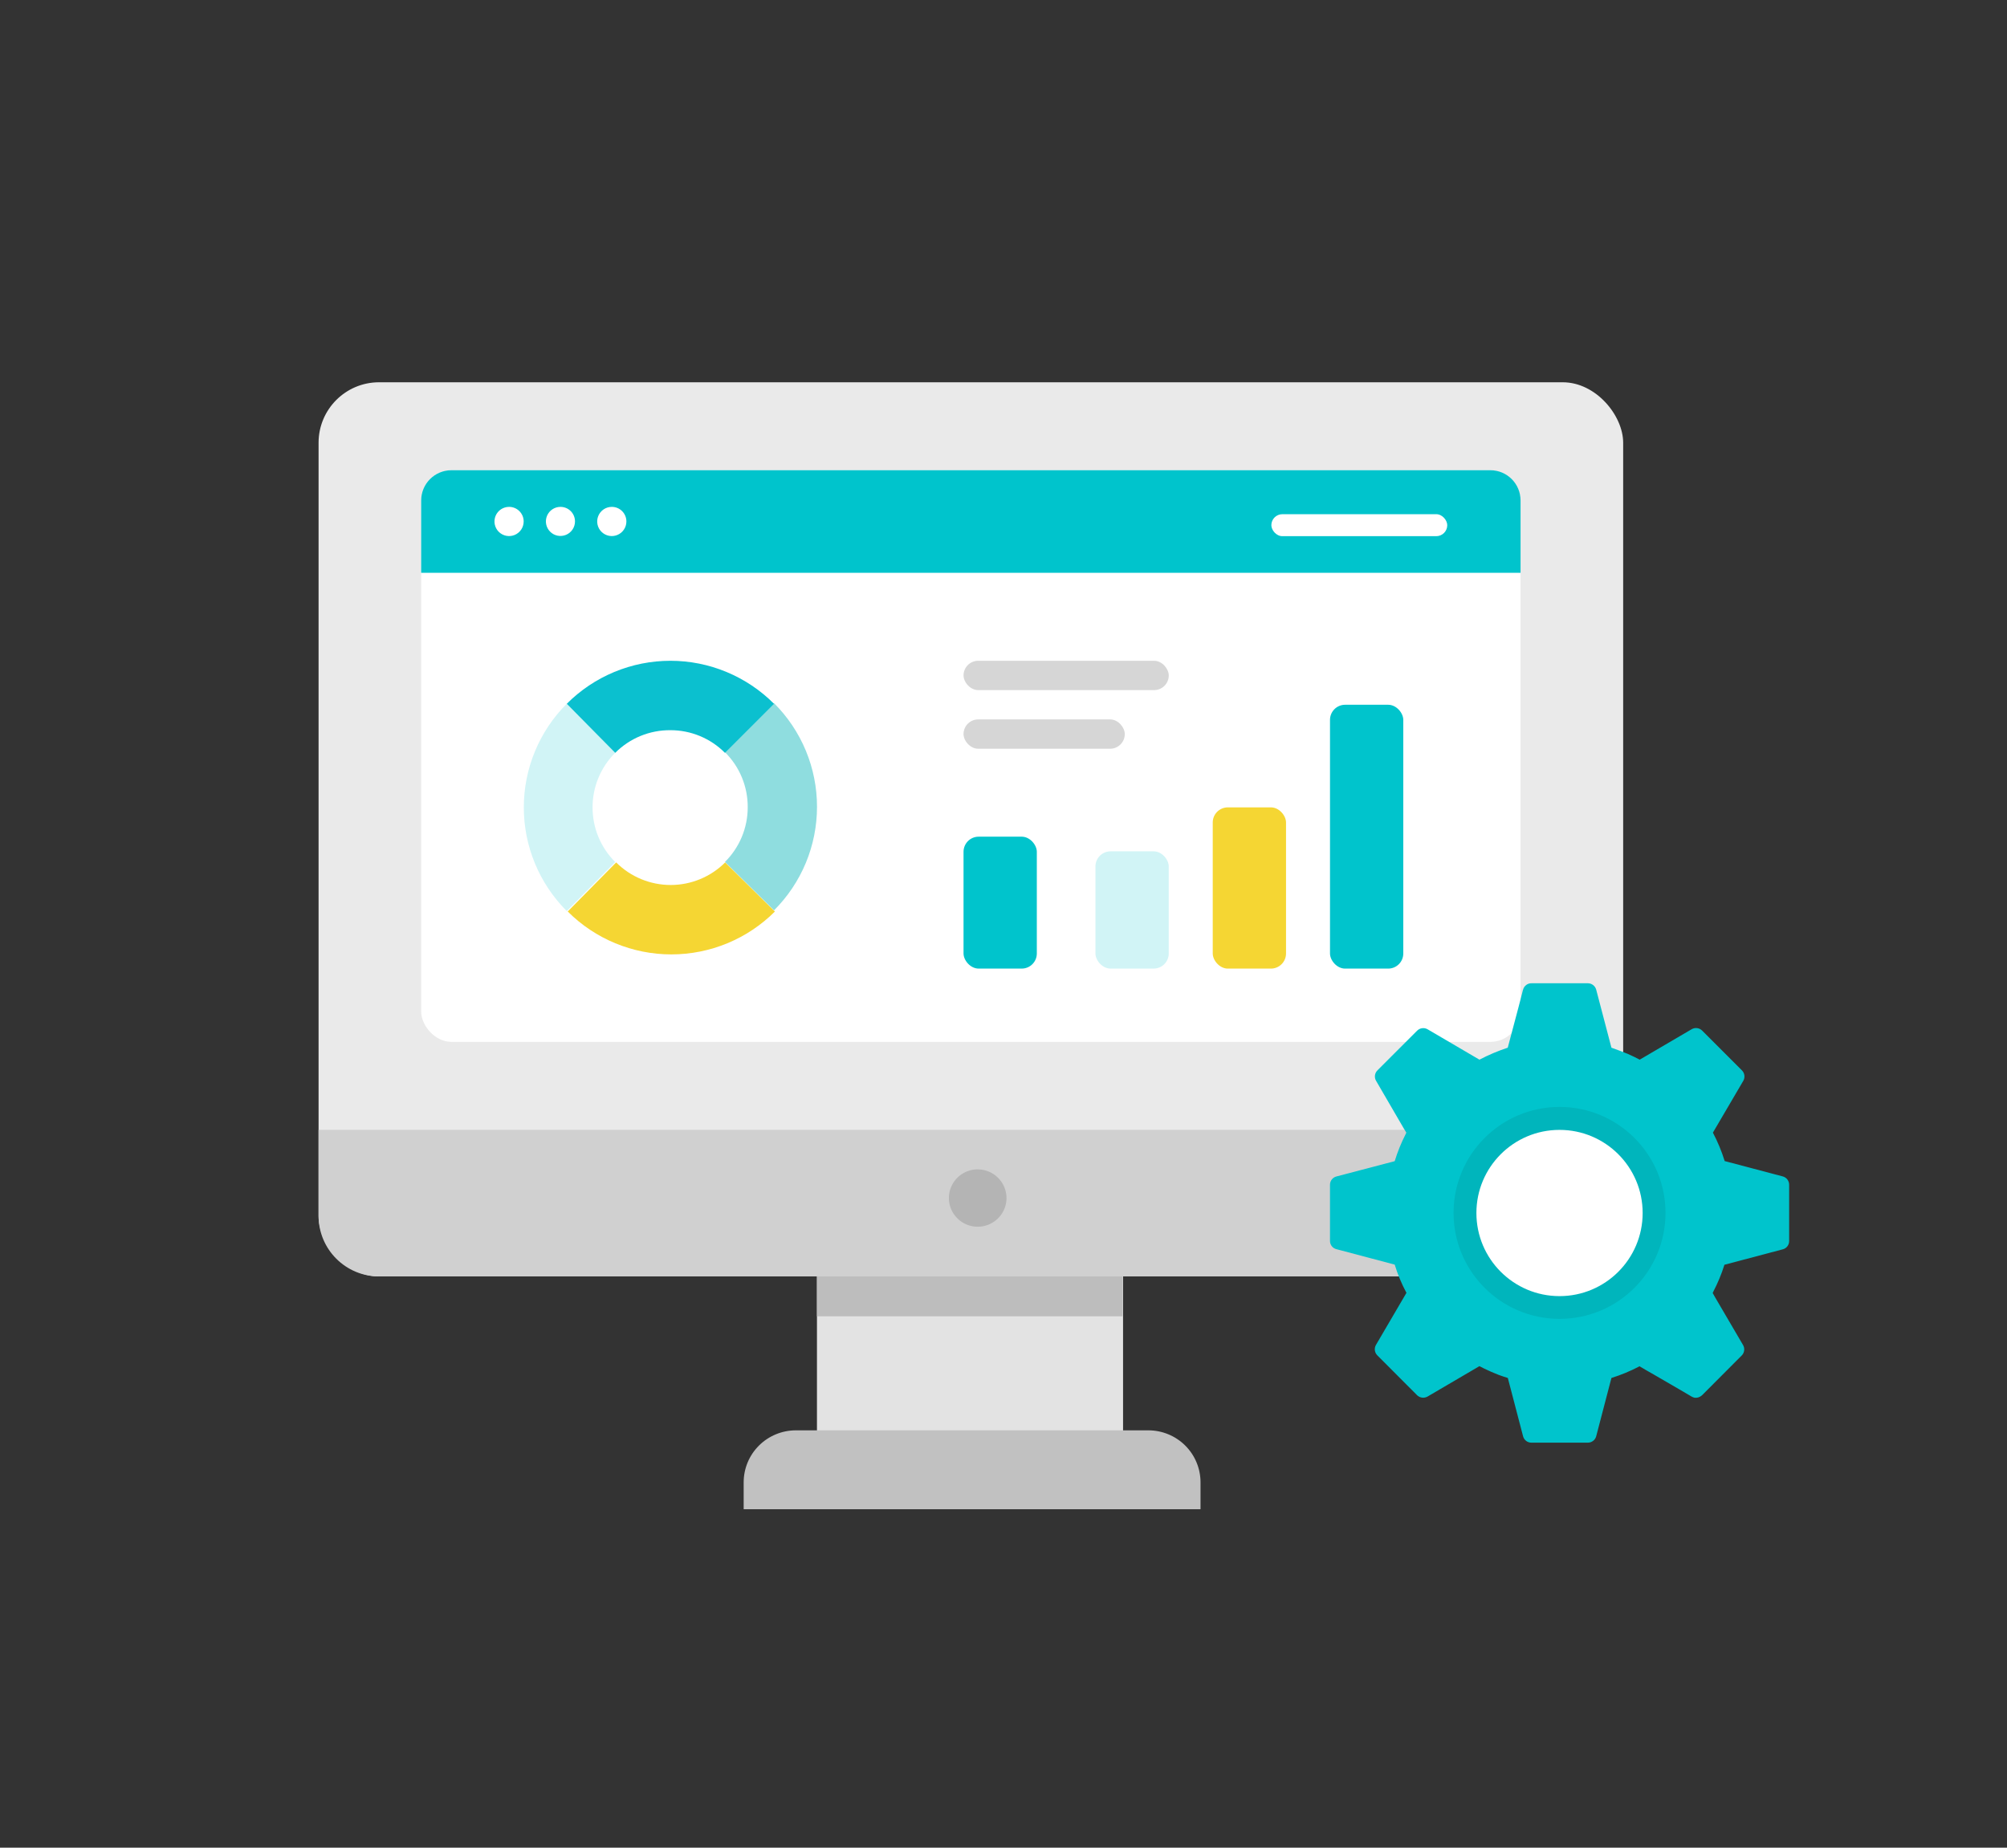 <svg width="126" height="116" viewBox="0 0 126 116" fill="none" xmlns="http://www.w3.org/2000/svg">
<rect x="0" y="0" width="126" height="116" fill="#333333" stroke="none"/>
<mask id="mask0_213_3243" style="mask-type:alpha" maskUnits="userSpaceOnUse" x="0" y="0" width="126" height="116">
<rect width="126" height="116" fill="#D6D6D6"/>
</mask>
<g mask="url(#mask0_213_3243)">
<path d="M70.506 79.031H51.289V90.386H70.506V79.031Z" fill="#E3E3E3"/>
<path d="M70.481 79.822H51.289V82.64H70.481V79.822Z" fill="#BDBDBD"/>
<path d="M75.369 94.753V93.062C75.369 92.197 75.024 91.367 74.41 90.755C73.795 90.143 72.962 89.799 72.092 89.799H49.964C49.096 89.8 48.262 90.144 47.648 90.755C47.033 91.367 46.688 92.197 46.688 93.062V94.753H75.369Z" fill="#C1C1C1"/>
<rect x="20" y="24" width="81.903" height="56.136" rx="3.797" fill="#EAEAEA"/>
<rect x="26.441" y="29.521" width="69.019" height="35.89" rx="1.898" fill="white"/>
<path d="M26.441 31.42C26.441 30.371 27.291 29.521 28.34 29.521H93.562C94.611 29.521 95.461 30.371 95.461 31.42V35.963H26.441V31.42Z" fill="#00C4CC"/>
<rect x="79.816" y="32.282" width="11.043" height="1.38" rx="0.69" fill="white"/>
<path d="M36.098 32.735C36.098 32.916 36.044 33.093 35.944 33.243C35.843 33.393 35.701 33.51 35.534 33.579C35.367 33.648 35.184 33.666 35.006 33.631C34.829 33.596 34.667 33.509 34.539 33.381C34.411 33.253 34.324 33.091 34.289 32.913C34.254 32.736 34.272 32.553 34.341 32.386C34.41 32.219 34.527 32.077 34.677 31.976C34.827 31.876 35.004 31.822 35.185 31.822C35.305 31.822 35.424 31.845 35.535 31.891C35.646 31.936 35.746 32.004 35.831 32.089C35.916 32.173 35.983 32.274 36.029 32.385C36.075 32.496 36.098 32.615 36.098 32.735Z" fill="white"/>
<path d="M32.876 32.735C32.877 32.917 32.823 33.095 32.723 33.246C32.622 33.397 32.479 33.515 32.312 33.585C32.144 33.655 31.96 33.673 31.782 33.638C31.603 33.602 31.44 33.515 31.311 33.387C31.183 33.258 31.096 33.095 31.06 32.917C31.025 32.739 31.044 32.554 31.113 32.386C31.183 32.219 31.301 32.076 31.452 31.975C31.604 31.875 31.781 31.822 31.963 31.822C32.205 31.823 32.437 31.919 32.608 32.09C32.779 32.261 32.876 32.493 32.876 32.735Z" fill="white"/>
<path d="M39.325 32.735C39.326 32.917 39.273 33.094 39.172 33.245C39.072 33.396 38.93 33.514 38.762 33.584C38.595 33.654 38.411 33.673 38.233 33.638C38.055 33.603 37.891 33.517 37.763 33.389C37.634 33.261 37.546 33.098 37.51 32.92C37.474 32.743 37.492 32.558 37.561 32.391C37.63 32.223 37.747 32.08 37.897 31.978C38.048 31.877 38.225 31.823 38.406 31.822C38.526 31.822 38.646 31.845 38.757 31.89C38.868 31.936 38.97 32.003 39.055 32.088C39.141 32.173 39.208 32.274 39.255 32.385C39.301 32.496 39.325 32.615 39.325 32.735Z" fill="white"/>
<path d="M20 70.933H101.903V76.339C101.903 78.436 100.203 80.136 98.106 80.136H23.797C21.7 80.136 20 78.436 20 76.339V70.933Z" fill="#D0D0D0"/>
<path d="M63.189 75.228C63.186 75.583 63.078 75.93 62.878 76.225C62.678 76.519 62.394 76.748 62.063 76.882C61.733 77.017 61.37 77.051 61.02 76.98C60.669 76.909 60.348 76.737 60.097 76.484C59.845 76.232 59.674 75.911 59.605 75.562C59.536 75.213 59.573 74.852 59.71 74.523C59.847 74.195 60.079 73.915 60.376 73.717C60.673 73.52 61.023 73.415 61.38 73.415C61.618 73.415 61.854 73.462 62.074 73.554C62.294 73.645 62.494 73.779 62.662 73.947C62.83 74.116 62.963 74.316 63.054 74.535C63.144 74.755 63.19 74.99 63.189 75.228Z" fill="#B4B4B4"/>
<path d="M37.202 50.69C37.2 50.053 37.325 49.422 37.569 48.833C37.813 48.244 38.172 47.71 38.624 47.261L35.583 44.181C34.727 45.036 34.049 46.05 33.586 47.167C33.123 48.284 32.885 49.481 32.885 50.69C32.885 51.899 33.123 53.096 33.586 54.213C34.049 55.33 34.727 56.344 35.583 57.199L38.624 54.119C38.172 53.67 37.813 53.136 37.569 52.547C37.325 51.959 37.2 51.327 37.202 50.69Z" fill="#D1F4F6"/>
<path d="M46.942 50.685C46.943 51.322 46.816 51.954 46.571 52.542C46.326 53.131 45.966 53.665 45.513 54.114L48.592 57.155C49.448 56.302 50.127 55.288 50.591 54.172C51.054 53.056 51.292 51.859 51.292 50.65C51.292 49.442 51.054 48.245 50.591 47.129C50.127 46.013 49.448 44.999 48.592 44.145L45.513 47.225C45.97 47.677 46.331 48.216 46.577 48.81C46.822 49.404 46.947 50.042 46.942 50.685Z" fill="#8FDDDF"/>
<path d="M48.606 57.187L45.526 54.145C44.618 55.052 43.388 55.561 42.105 55.561C40.822 55.561 39.591 55.052 38.683 54.145L35.642 57.225C37.367 58.95 39.707 59.919 42.147 59.919C44.586 59.919 46.926 58.95 48.651 57.225L48.606 57.187Z" fill="#F5D633"/>
<path d="M42.084 45.843C42.721 45.841 43.353 45.966 43.941 46.21C44.53 46.454 45.064 46.812 45.513 47.265L48.593 44.185C47.739 43.329 46.726 42.65 45.609 42.187C44.493 41.723 43.297 41.485 42.088 41.485C40.879 41.485 39.683 41.723 38.566 42.187C37.45 42.65 36.436 43.329 35.583 44.185L38.624 47.265C39.078 46.809 39.617 46.449 40.211 46.205C40.805 45.961 41.442 45.838 42.084 45.843Z" fill="#0BC0CF"/>
<path d="M111.931 73.86L108.276 72.894C108.085 72.277 107.837 71.68 107.536 71.109L109.445 67.855C109.504 67.752 109.529 67.632 109.513 67.514C109.498 67.396 109.445 67.287 109.361 67.202L106.867 64.708C106.783 64.621 106.672 64.565 106.552 64.548C106.432 64.531 106.31 64.555 106.205 64.615L102.94 66.528L102.634 66.37C102.345 66.225 102.048 66.097 101.744 65.988C101.548 65.912 101.362 65.852 101.166 65.776L100.209 62.129C100.177 62.014 100.108 61.913 100.013 61.841C99.918 61.769 99.802 61.73 99.683 61.731H96.146C96.027 61.729 95.91 61.767 95.815 61.84C95.72 61.912 95.651 62.013 95.62 62.129L95.603 62.179L95.502 62.579L95.344 63.189L94.657 65.776C94.045 65.978 93.451 66.229 92.88 66.528L89.624 64.62C89.519 64.559 89.397 64.536 89.277 64.553C89.157 64.57 89.047 64.626 88.962 64.713L87.359 66.316L86.79 66.885L86.475 67.201C86.39 67.285 86.336 67.394 86.321 67.512C86.305 67.63 86.329 67.75 86.389 67.853L88.111 70.813L88.121 70.831L88.29 71.11C88.272 71.14 88.258 71.171 88.247 71.203C87.968 71.747 87.738 72.315 87.56 72.9L83.905 73.859C83.789 73.887 83.686 73.954 83.612 74.048C83.538 74.142 83.498 74.257 83.497 74.377V77.901C83.495 78.022 83.534 78.14 83.608 78.236C83.682 78.331 83.787 78.399 83.905 78.427L87.56 79.395C87.746 80.009 87.993 80.603 88.297 81.167L86.383 84.437C86.323 84.54 86.299 84.66 86.314 84.778C86.33 84.897 86.384 85.007 86.468 85.091L88.962 87.591C89.048 87.676 89.159 87.73 89.279 87.746C89.398 87.761 89.52 87.737 89.624 87.677L92.88 85.769C92.982 85.819 93.084 85.879 93.186 85.926C93.483 86.07 93.78 86.198 94.085 86.317C94.271 86.385 94.467 86.452 94.662 86.511L95.62 90.175C95.651 90.291 95.72 90.393 95.815 90.465C95.91 90.537 96.027 90.575 96.146 90.573H99.683C99.802 90.574 99.918 90.535 100.013 90.463C100.108 90.391 100.177 90.29 100.209 90.175L101.166 86.511C101.779 86.32 102.372 86.073 102.94 85.773V85.783L103.398 86.053L103.678 86.211L105.434 87.23L106.197 87.678C106.258 87.713 106.324 87.738 106.393 87.754C106.47 87.762 106.548 87.754 106.622 87.731C106.696 87.708 106.765 87.67 106.824 87.62C106.837 87.613 106.849 87.604 106.859 87.593L109.031 85.415L109.347 85.099C109.431 85.014 109.484 84.904 109.499 84.786C109.515 84.668 109.49 84.548 109.43 84.445L107.701 81.493L107.522 81.177C107.54 81.147 107.554 81.116 107.565 81.084C107.846 80.546 108.079 79.984 108.26 79.404L111.917 78.436C112.034 78.408 112.139 78.341 112.212 78.245C112.286 78.149 112.325 78.031 112.323 77.91V74.378C112.323 74.261 112.285 74.147 112.214 74.053C112.143 73.96 112.044 73.892 111.931 73.86Z" fill="#00C4CC"/>
<path d="M97.908 82.801C101.582 82.801 104.561 79.822 104.561 76.148C104.561 72.474 101.582 69.495 97.908 69.495C94.234 69.495 91.255 72.474 91.255 76.148C91.255 79.822 94.234 82.801 97.908 82.801Z" fill="#00B5BC"/>
<path d="M97.907 81.373C100.79 81.373 103.126 79.037 103.126 76.154C103.126 73.272 100.79 70.936 97.907 70.936C95.025 70.936 92.689 73.272 92.689 76.154C92.689 79.037 95.025 81.373 97.907 81.373Z" fill="white"/>
<rect x="60.491" y="41.485" width="12.884" height="1.841" rx="0.92" fill="#D6D6D6"/>
<rect x="60.491" y="45.166" width="10.123" height="1.841" rx="0.92" fill="#D6D6D6"/>
<rect x="76.136" y="50.688" width="4.601" height="10.123" rx="0.949" fill="#F5D633"/>
<rect x="68.773" y="53.448" width="4.601" height="7.362" rx="0.949" fill="#D1F4F6"/>
<rect x="60.491" y="52.528" width="4.601" height="8.282" rx="0.949" fill="#00C4CC"/>
<rect x="83.498" y="44.246" width="4.601" height="16.565" rx="0.949" fill="#00C4CC"/>
</g>
</svg>
